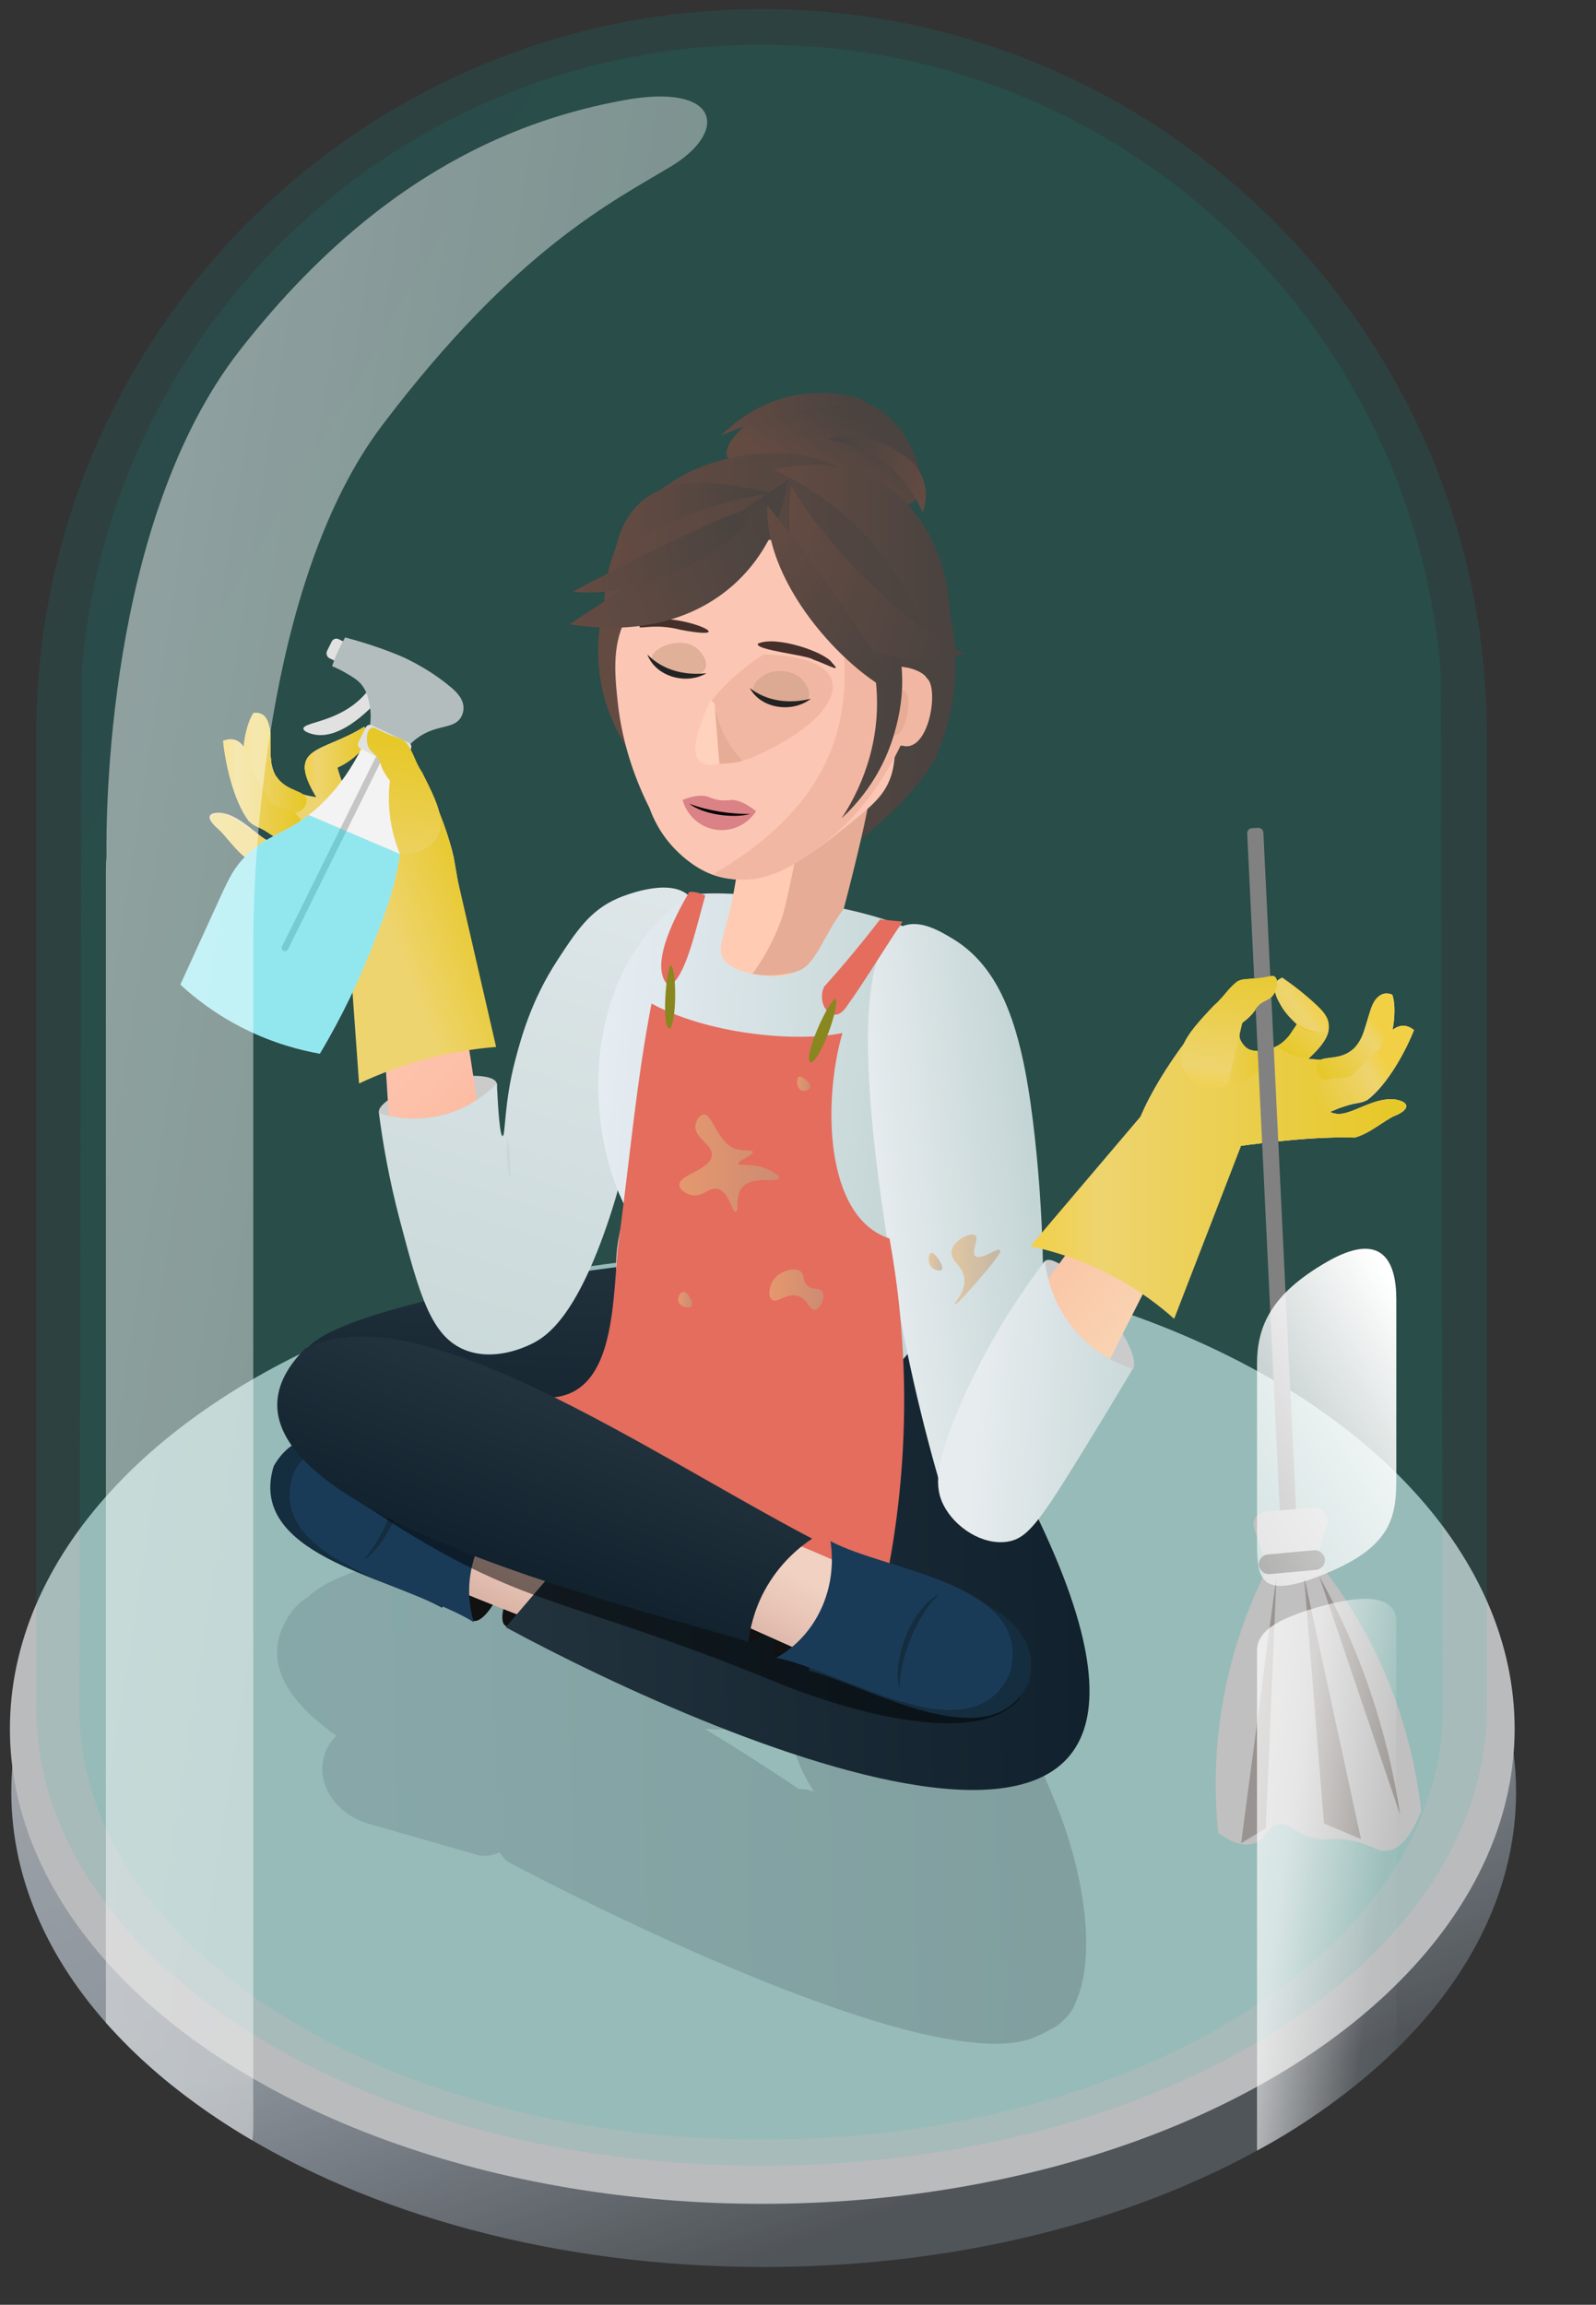 <?xml version="1.0" encoding="UTF-8"?>
<svg xmlns="http://www.w3.org/2000/svg" width="575" height="830" xmlns:xlink="http://www.w3.org/1999/xlink" viewBox="0 0 575 830">
  <rect x="0" y="0" width="575" height="830" fill="#333333" stroke="none"/>
  <defs>
    <style>
      .ce {
        fill: #b3bdbe;
      }

      .cf {
        fill: url(#k);
      }

      .cg {
        fill: url(#i);
      }

      .ch {
        fill: url(#p);
      }

      .ci {
        fill: url(#m);
      }

      .cj {
        fill: url(#n);
      }

      .ck {
        fill: url(#l);
      }

      .cl {
        fill: url(#g);
      }

      .cm {
        fill: url(#f);
      }

      .cn {
        fill: url(#q);
      }

      .co {
        fill: url(#o);
      }

      .cp {
        fill: url(#r);
      }

      .cq {
        fill: url(#b);
      }

      .cr {
        fill: url(#t);
      }

      .cs {
        fill: url(#aa);
      }

      .ct {
        fill: url(#ae);
      }

      .cu {
        fill: url(#an);
      }

      .cv {
        fill: url(#ax);
      }

      .cw {
        fill: url(#am);
      }

      .cx {
        fill: url(#ab);
      }

      .cy {
        fill: url(#ag);
      }

      .cz {
        fill: url(#at);
      }

      .da {
        fill: url(#az);
      }

      .db {
        fill: url(#ak);
      }

      .dc {
        fill: url(#av);
      }

      .dd {
        fill: url(#ap);
      }

      .de {
        fill: url(#au);
      }

      .df {
        fill: url(#ad);
      }

      .dg {
        fill: url(#ai);
      }

      .dh {
        fill: url(#ar);
      }

      .di {
        fill: url(#bb);
      }

      .dj {
        fill: url(#bh);
      }

      .dk {
        fill: url(#bj);
      }

      .dl {
        fill: url(#bp);
      }

      .dm {
        fill: url(#bf);
      }

      .dn {
        fill: url(#cb);
      }

      .do {
        fill: url(#cc);
      }

      .dp {
        fill: url(#bt);
      }

      .dq {
        fill: url(#bs);
      }

      .dr {
        fill: url(#br);
      }

      .ds {
        fill: url(#bq);
      }

      .dt {
        fill: url(#bo);
      }

      .du {
        fill: url(#bn);
      }

      .dv {
        fill: url(#bd);
      }

      .dw {
        fill: url(#by);
      }

      .dx {
        fill: url(#bw);
      }

      .dy {
        fill: url(#bv);
      }

      .dz {
        fill: url(#bu);
      }

      .ea {
        fill: url(#bl);
      }

      .eb {
        fill: #89871f;
      }

      .ec {
        fill: #111;
      }

      .ed {
        fill: #fbc7b4;
      }

      .ee {
        opacity: .5;
      }

      .ee, .ef, .eg, .eh, .ei, .ej {
        isolation: isolate;
      }

      .ek {
        fill: #232323;
      }

      .el {
        fill: #da8286;
      }

      .ef {
        fill: url(#cd);
        opacity: .49;
      }

      .em {
        fill: #424241;
      }

      .eg {
        fill: url(#d);
        opacity: .09;
      }

      .eh {
        fill: url(#c);
        opacity: .11;
      }

      .ei {
        fill: url(#h);
        opacity: .21;
      }

      .ej {
        fill: #cc9f84;
        opacity: .56;
      }

      .en {
        fill: #999491;
      }

      .eo {
        fill: #e46d5e;
      }

      .ep {
        fill: #f2b7a3;
      }

      .eq {
        fill: #ecedef;
      }

      .er {
        fill: #00d6ea;
        opacity: .4;
      }

      .es {
        fill: #142d3f;
      }

      .et {
        fill: #1a3b58;
      }

      .eu {
        fill: #633f2e;
      }

      .ev {
        fill: #9c9693;
      }

      .ew {
        fill: #ffd2be;
      }

      .ex {
        fill: #c5c5c5;
      }

      .ey {
        fill: #452f2a;
      }

      .ez {
        fill: #818181;
      }

      .fa {
        fill: silver;
      }

      .fb {
        opacity: .73;
      }

      .fc {
        opacity: .1;
      }

      .fd {
        opacity: .12;
      }

      .fe {
        opacity: .12;
      }

      .ff {
        fill: #a1807f;
      }

      .fg {
        fill: #e6ac95;
      }

      .fh {
        fill: #e1e1e1;
      }

      .fi {
        fill: #f3f3f3;
      }

      .fj {
        fill: url(#z);
      }

      .fj, .fk, .fl, .fm, .fn, .fo {
        opacity: .6;
      }

      .fk {
        fill: url(#w);
      }

      .fl {
        fill: url(#u);
      }

      .fm {
        fill: url(#v);
      }

      .fn {
        fill: url(#x);
      }

      .fo {
        fill: url(#y);
      }

      .fp {
        fill: #cbcbcb;
      }

      .fq {
        fill: #ffcbb2;
      }

      .fr {
        fill: #705f57;
      }

      .fs {
        fill: #f4c322;
      }
    </style>
    <linearGradient id="b" x1="3504.82" y1="2289.4" x2="3505.238" y2="2288.634" gradientTransform="translate(-1899847.363 783813.55) scale(542.113 -342.142)" gradientUnits="userSpaceOnUse">
      <stop offset="0" stop-color="#cfd5dc"/>
      <stop offset=".606" stop-color="#aab5c0"/>
      <stop offset="1" stop-color="#5b6167"/>
    </linearGradient>
    <linearGradient id="c" x1="3504.172" y1="2287.59" x2="3504.477" y2="2287.307" gradientTransform="translate(-1831275.523 1776531.962) scale(522.585 -776.608)" gradientUnits="userSpaceOnUse">
      <stop offset="0" stop-color="#178eac"/>
      <stop offset="1" stop-color="#00bbac"/>
    </linearGradient>
    <linearGradient id="d" x1="3503.742" y1="2287.636" x2="3504.047" y2="2287.353" gradientTransform="translate(-1720821.357 1725781.86) scale(491.13 -754.402)" xlink:href="#c"/>
    <linearGradient id="f" x1="238.293" y1="182.564" x2="255.967" y2="156.049" gradientTransform="translate(56.668 -10.36) rotate(.746)" gradientUnits="userSpaceOnUse">
      <stop offset="0" stop-color="#644b42"/>
      <stop offset=".941" stop-color="#4a4340"/>
    </linearGradient>
    <linearGradient id="g" x1="215.503" y1="236.842" x2="344.281" y2="236.842" gradientTransform="matrix(1,0,0,1,0,0)" xlink:href="#f"/>
    <linearGradient id="h" x1="3498.957" y1="2291.751" x2="3499.957" y2="2291.769" gradientTransform="translate(-1019883.397 441895.421) scale(291.511 -192.54)" gradientUnits="userSpaceOnUse">
      <stop offset="0" stop-color="#4f6575"/>
      <stop offset="1" stop-color="#2e3741"/>
    </linearGradient>
    <linearGradient id="i" x1="3043.412" y1="2292.921" x2="3043.704" y2="2292.686" gradientTransform="translate(-518507.791 327637.631) rotate(3.038) scale(164.479 -154.52)" gradientUnits="userSpaceOnUse">
      <stop offset="0" stop-color="#ffc7b3"/>
      <stop offset=".988" stop-color="#fbb99e"/>
    </linearGradient>
    <linearGradient id="k" x1="2398.396" y1="1218.802" x2="2399.397" y2="1218.784" gradientTransform="translate(236050.451 -177965.942) rotate(92.98) scale(79.401 185.637)" gradientUnits="userSpaceOnUse">
      <stop offset="0" stop-color="#22333e"/>
      <stop offset="1" stop-color="#11222e"/>
    </linearGradient>
    <linearGradient id="l" x1="139.941" y1="538.351" x2="242.441" y2="219.315" gradientUnits="userSpaceOnUse">
      <stop offset="0" stop-color="#c4d5d5"/>
      <stop offset=".962" stop-color="#e7ecef"/>
    </linearGradient>
    <linearGradient id="m" x1="3487.912" y1="2241.213" x2="3488.661" y2="2241.041" gradientTransform="translate(-216263.82 -246023.941) rotate(77.993) scale(82.039 -71.633)" xlink:href="#k"/>
    <linearGradient id="n" x1="2474.776" y1="1259.819" x2="2475.967" y2="1259.872" gradientTransform="translate(131802.217 -18516.706) rotate(128.152) scale(29.781 72.786) skewX(31.048)" gradientUnits="userSpaceOnUse">
      <stop offset="0" stop-color="#f0d1c2"/>
      <stop offset=".26" stop-color="#f0d1c2"/>
      <stop offset=".661" stop-color="#e7c3b6"/>
      <stop offset="1" stop-color="#dab5a6"/>
    </linearGradient>
    <linearGradient id="o" x1="2400.699" y1="1198.912" x2="2401.689" y2="1198.895" gradientTransform="translate(-510574.831 -218814.109) scale(212.753 182.974)" xlink:href="#k"/>
    <linearGradient id="p" x1="327.26" y1="3071.112" x2="201.448" y2="3083.933" gradientTransform="translate(0 3492) scale(1 -1)" gradientUnits="userSpaceOnUse">
      <stop offset="0" stop-color="#c4d5d5"/>
      <stop offset="1" stop-color="#e9eff5"/>
    </linearGradient>
    <linearGradient id="q" x1="373.527" y1="434.987" x2="315.687" y2="440.881" gradientUnits="userSpaceOnUse">
      <stop offset="0" stop-color="#c4d5d5"/>
      <stop offset="1" stop-color="#e7ecef"/>
    </linearGradient>
    <linearGradient id="r" x1="3092.943" y1="2283.608" x2="3093.392" y2="2283.784" gradientTransform="translate(347220.916 485778.912) rotate(-161.818) scale(155.489 154.52)" gradientUnits="userSpaceOnUse">
      <stop offset="0" stop-color="#f9d5b3"/>
      <stop offset=".988" stop-color="#fbb99e"/>
    </linearGradient>
    <linearGradient id="t" x1="287.309" y1="1427.554" x2="220.206" y2="1434.393" gradientTransform="translate(385.582 -947.284) rotate(10.067)" xlink:href="#q"/>
    <linearGradient id="u" x1="244.763" y1="418.881" x2="280.704" y2="418.881" gradientUnits="userSpaceOnUse">
      <stop offset="0" stop-color="#e7b476"/>
      <stop offset="1" stop-color="#be9f81"/>
    </linearGradient>
    <linearGradient id="v" x1="342.812" y1="457.162" x2="360.364" y2="457.162" xlink:href="#u"/>
    <linearGradient id="w" x1="277.184" y1="464.423" x2="296.633" y2="464.423" xlink:href="#u"/>
    <linearGradient id="x" x1="244.32" y1="468.007" x2="249.369" y2="468.007" xlink:href="#u"/>
    <linearGradient id="y" x1="287.165" y1="390.276" x2="291.916" y2="390.276" xlink:href="#u"/>
    <linearGradient id="z" x1="334.578" y1="454.363" x2="339.488" y2="454.363" xlink:href="#u"/>
    <linearGradient id="aa" x1="2477.979" y1="1258.342" x2="2479.253" y2="1258.399" gradientTransform="translate(132383.006 -14304.73) rotate(130.037) scale(29.781 72.786) skewX(31.048)" xlink:href="#n"/>
    <linearGradient id="ab" x1="2407.147" y1="1218.575" x2="2408.172" y2="1218.557" gradientTransform="translate(287804.368 -59549.626) rotate(109.993) scale(64.294 204.941)" xlink:href="#k"/>
    <linearGradient id="ad" x1="7505.361" y1="1327.176" x2="7536.966" y2="1316.016" gradientTransform="translate(7728.849 598.796) rotate(-167.619) scale(1 -1)" gradientUnits="userSpaceOnUse">
      <stop offset="0" stop-color="#ebd4ac"/>
      <stop offset=".18" stop-color="#ebd4ac"/>
      <stop offset=".941" stop-color="#d3c1a1"/>
    </linearGradient>
    <linearGradient id="ae" x1="2612.525" y1="2440.617" x2="2612.353" y2="2440.004" gradientTransform="translate(-32619.972 107273.369) rotate(-2.646) scale(14.39 -43.176) skewX(.05)" gradientUnits="userSpaceOnUse">
      <stop offset=".025" stop-color="#ebd4ac"/>
      <stop offset="1" stop-color="#d3c1a1"/>
    </linearGradient>
    <linearGradient id="ag" x1="2677.8" y1="2444.231" x2="2679.109" y2="2442.216" gradientTransform="translate(-58327.946 83321.744) rotate(-.079) scale(21.855 -33.942) skewX(.011)" gradientUnits="userSpaceOnUse">
      <stop offset=".047" stop-color="#ebd4ac"/>
      <stop offset=".883" stop-color="#d3c1a1"/>
    </linearGradient>
    <linearGradient id="ai" x1="2770.979" y1="2444.848" x2="2769.238" y2="2444.806" gradientTransform="translate(-134760.293 169520.116) rotate(-13.964) scale(61.968 -53.852)" gradientUnits="userSpaceOnUse">
      <stop offset="0" stop-color="#ebd4ac"/>
      <stop offset=".18" stop-color="#ebd4ac"/>
      <stop offset=".988" stop-color="#d3c1a1"/>
    </linearGradient>
    <linearGradient id="ak" x1="2753.343" y1="2445.131" x2="2753.824" y2="2443.866" gradientTransform="translate(-85510.607 155368.182) rotate(-13.965) scale(43.773 -53.111)" gradientUnits="userSpaceOnUse">
      <stop offset="0" stop-color="#ebd4ac"/>
      <stop offset=".18" stop-color="#ebd4ac"/>
      <stop offset=".941" stop-color="#d3c1a1"/>
    </linearGradient>
    <linearGradient id="am" x1="7046.599" y1="1367.371" x2="7022.323" y2="1375.901" gradientTransform="translate(7647.348 639.78) rotate(-167.056) scale(1 -1)" xlink:href="#ad"/>
    <linearGradient id="an" x1="3099.874" y1="2410.434" x2="3099.697" y2="2409.804" gradientTransform="translate(9540.11 113250.082) rotate(-161.37) scale(14.39 43.176) skewX(.049)" gradientUnits="userSpaceOnUse">
      <stop offset="0" stop-color="#ebd4ac"/>
      <stop offset="1" stop-color="#d3c1a1"/>
    </linearGradient>
    <linearGradient id="ap" x1="3001.146" y1="2414.928" x2="3002.455" y2="2412.913" gradientTransform="translate(40849.875 97304.075) rotate(-163.937) scale(21.855 33.942) skewX(.011)" gradientUnits="userSpaceOnUse">
      <stop offset=".06" stop-color="#ebd4ac"/>
      <stop offset=".494" stop-color="#d3c1a1"/>
    </linearGradient>
    <linearGradient id="ar" x1="2877.983" y1="2395.567" x2="2876.242" y2="2395.525" gradientTransform="translate(90590.625 201216.885) rotate(-150.052) scale(61.968 53.852)" gradientUnits="userSpaceOnUse">
      <stop offset="0" stop-color="#ebd4ac"/>
      <stop offset=".318" stop-color="#ebd4ac"/>
      <stop offset=".988" stop-color="#d3c1a1"/>
    </linearGradient>
    <linearGradient id="at" x1="371.215" y1="413.2" x2="509.4" y2="413.2" gradientUnits="userSpaceOnUse">
      <stop offset="0" stop-color="#f2d046"/>
      <stop offset=".18" stop-color="#eed46f"/>
      <stop offset=".941" stop-color="#e7c829"/>
    </linearGradient>
    <linearGradient id="au" x1="111.215" y1="326.671" x2="171.047" y2="303.541" gradientUnits="userSpaceOnUse">
      <stop offset=".379" stop-color="#eed46f"/>
      <stop offset=".941" stop-color="#e7c829"/>
    </linearGradient>
    <linearGradient id="av" x1="425.303" y1="371.675" x2="460.082" y2="371.675" xlink:href="#at"/>
    <linearGradient id="ax" x1="497.189" y1="370.418" x2="474.948" y2="387.59" xlink:href="#at"/>
    <linearGradient id="az" x1="498.808" y1="382.532" x2="466.998" y2="399.681" xlink:href="#at"/>
    <linearGradient id="bb" x1="475.149" y1="354.59" x2="458.93" y2="378.116" xlink:href="#at"/>
    <linearGradient id="bd" x1="129.122" y1="284.731" x2="158.802" y2="284.731" xlink:href="#at"/>
    <linearGradient id="bf" x1="87.677" y1="274.98" x2="110.491" y2="274.98" xlink:href="#at"/>
    <linearGradient id="bh" x1="80.387" y1="285.127" x2="108.905" y2="285.127" xlink:href="#at"/>
    <linearGradient id="bj" x1="109.876" y1="274.691" x2="132.957" y2="274.691" xlink:href="#at"/>
    <linearGradient id="bl" x1="2904.686" y1="2394.961" x2="2904.95" y2="2394.267" gradientTransform="translate(47142.131 174050.188) rotate(-150.051) scale(43.773 53.111)" xlink:href="#at"/>
    <linearGradient id="bn" x1="278.749" y1="208.024" x2="342.328" y2="208.024" gradientTransform="matrix(1,0,0,1,0,0)" xlink:href="#f"/>
    <linearGradient id="bo" x1="1627.548" y1="247.504" x2="1719.119" y2="247.504" gradientTransform="translate(-1412.315 535.798) rotate(-19.729)" xlink:href="#f"/>
    <linearGradient id="bp" x1="1455.584" y1="863.815" x2="1522.362" y2="863.815" gradientTransform="translate(-1370.148 -414.663) rotate(-9.223)" xlink:href="#f"/>
    <linearGradient id="bq" x1="221.4" y1="186.702" x2="278.509" y2="186.702" gradientTransform="matrix(1,0,0,1,0,0)" xlink:href="#f"/>
    <linearGradient id="br" x1="-434.274" y1="391.359" x2="-383.675" y2="391.359" gradientTransform="translate(770.212 -71.27) rotate(9.831)" xlink:href="#f"/>
    <linearGradient id="bs" x1="-55.921" y1="1982.621" x2="52.223" y2="1982.621" gradientTransform="translate(882.656 -1690.423) rotate(16.596) scale(.714 1)" xlink:href="#f"/>
    <linearGradient id="bt" x1="330.318" y1="3090.077" x2="407.693" y2="3090.077" gradientTransform="translate(1726.291 -2549.37) rotate(34.092)" xlink:href="#f"/>
    <linearGradient id="bu" x1="1517.16" y1="820.325" x2="1570.174" y2="820.325" gradientTransform="translate(-1370.148 -414.663) rotate(-9.223)" xlink:href="#f"/>
    <linearGradient id="bv" x1="3565.864" y1="8663.078" x2="3607.502" y2="8663.078" gradientTransform="translate(-59.987 9537.028) rotate(-155.205)" xlink:href="#f"/>
    <linearGradient id="bw" x1="2905.008" y1="2394.056" x2="2905.36" y2="2395.052" gradientTransform="translate(47142.131 174050.188) rotate(-150.051) scale(43.773 53.111)" xlink:href="#at"/>
    <linearGradient id="by" x1="2753.705" y1="2443.854" x2="2754.061" y2="2444.861" gradientTransform="translate(-85510.607 155368.182) rotate(-13.965) scale(43.773 -53.111)" gradientUnits="userSpaceOnUse">
      <stop offset="0" stop-color="#eed46f"/>
      <stop offset=".941" stop-color="#e7c829"/>
    </linearGradient>
    <linearGradient id="cb" x1="3440.351" y1="2292" x2="3442.255" y2="2290.926" gradientTransform="translate(-172256.785 477594.623) scale(50.19 -208.144)" gradientUnits="userSpaceOnUse">
      <stop offset="0" stop-color="#fff"/>
      <stop offset=".541" stop-color="#fff" stop-opacity=".6"/>
      <stop offset=".826" stop-color="#fff" stop-opacity=".043"/>
      <stop offset="1" stop-color="#fff" stop-opacity="0"/>
    </linearGradient>
    <linearGradient id="cc" x1="3441.946" y1="2295.877" x2="3438.945" y2="2291.421" gradientTransform="translate(-172253.276 279167.518) scale(50.189 -121.398)" gradientUnits="userSpaceOnUse">
      <stop offset="0" stop-color="#fff"/>
      <stop offset=".536" stop-color="#fff" stop-opacity=".043"/>
      <stop offset=".541" stop-color="#fff" stop-opacity=".6"/>
      <stop offset="1" stop-color="#fff" stop-opacity="0"/>
    </linearGradient>
    <linearGradient id="cd" x1="3494.766" y1="2287.437" x2="3497.625" y2="2285.886" gradientTransform="translate(-757007.645 1705732.849) scale(216.62 -745.624)" xlink:href="#cb"/>
  </defs>
  <g id="a" data-name="bubble bottom">
    <g class="fb">
      <path class="cq" d="M274.093,474.242c149.7,0,272.1,76.591,272.1,171.071s-121.354,171.071-271.055,171.071S4.08,739.793,4.08,645.313s120.311-171.071,270.013-171.071Z"/>
      <ellipse class="eq" cx="274.628" cy="622.571" rx="271.058" ry="171.071"/>
    </g>
    <path class="eh" d="M13.059,615v-.2h0v-352.467h.01C14.288,119.071,130.801,3.3,274.352,3.3s260.063,115.771,261.282,259.033h.01v352.467h0v.2c0,91.076-116.985,164.908-261.293,164.908S13.059,706.071,13.059,615Z"/>
    <path class="eg" d="M28.659,615.518c.228-124.106.456-248.212.684-372.318C38.792,116.207,144.82,16.1,274.224,16.1s235.435,100.107,244.881,227.1c.228,124.107.456,248.213.684,372.32,0,85.594-109.943,154.982-245.565,154.982S28.659,701.112,28.659,615.518Z"/>
  </g>
  <g id="e" data-name="creatives">
    <path class="cm" d="M261.882,164.045c-1.833-7.084,19.495-24.231,40.493-21.675,2.511.306,10.926,1.447,18.127,8.09,9.724,8.971,14.067,25.052,8.952,29.857-4.388,4.123-12.531-2.951-37.236-9.057-20.992-5.188-29.303-3.223-30.336-7.215Z"/>
    <path class="cl" d="M233.226,278.957c-4.82-5.695-13.043-15.649-16.342-31.288-2.749-13.031-.806-23.973.759-30.042h.02c1.044-36.675,31.877-54.782,62.518-54.521,34.816.297,55.184,33.46,61.364,55.686,7.174,25.799-1.648,47.928-5.034,55.412-3.225,4.976-8.221,11.712-15.523,18.476-6.573,6.089-14.79,13.701-24.862,16.605-29.328,8.456-60.177-27.111-62.9-30.329Z"/>
    <path class="ei" d="M183.107,670.545c-1.262-.955-2.31-2.164-3.077-3.548-1.678.846-3.527,1.298-5.407,1.319-.62,0-1.239-.055-1.851-.163l-.017.054-1.042-.3-39.085-11.207c-11.648-3.432-18.755-14.253-15.888-24.252.811-2.804,2.344-5.346,4.446-7.37-22.9-16.188-24.609-30.306-18-41.749,1.88-3.478,4.661-6.385,8.052-8.418,17.167-17.849,127.071-32.373,145.377-31.416h4.44c3.742.215,7.396,1.23,10.713,2.976l24.233,5.409c6.635-1.301,13.511.213,18.985,4.18.27-.437.522-.857.755-1.261,7.211-12.492,42.1,44.116,48.55,62.85,0,0,3.928,1.657,16.418,32.642,10.19,25.28,14.228,54.689,6.82,70.71-.758,2.354-2.135,4.461-3.986,6.1-.855.929-1.806,1.767-2.834,2.5-.557.394-1.162.716-1.8.957-1.894,1.134-3.862,2.136-5.894,3-3.876,1.676-8.789,2.432-14.5,2.432-53.121.004-175.41-65.445-175.41-65.445ZM291.696,644.745l1.551.445c-4.5-6.977-8.017-15-8.536-23.41-2.87-.72-5.517-2.138-7.706-4.129-6.133,3.705-13.237,5.479-20.392,5.092l-2.675-.14c16.157,9.809,28.9,18.307,33.927,21.711.901-.048,1.806.008,2.694.167l.017-.057,1.12.321Z"/>
    <ellipse class="fp" cx="157.764" cy="395.557" rx="21.902" ry="6.32" transform="translate(-91.853 50.526) rotate(-14.14)"/>
    <path id="j" data-name="Union 51" class="cg" d="M140.7,412.974c-1.51-29.667-4.537-59.237-3.124-88.428,7.438-.372,14.876-.745,22.315-1.117,4.565,25.354,8.903,52,12.75,78.38"/>
    <path class="cf" d="M294.3,498.8c-1,19.8-17.9,35-37.7,34-.6-.1-116-6-116.7-6.1-20-.7-32.8-20.4-30.9-37.9,3.5-19.5,128.2-36.3,147.6-35.3,22.3-2.1,38.7,23.9,37.7,45.3Z"/>
    <g class="fd">
      <path class="ff" d="M181.1,417.7c-1.3,5.4-2.7,10.7-4.3,16,.2-5.5,1.7-11.1,4.3-16h0Z"/>
    </g>
    <path class="ck" d="M248,322.4c-7.323-6.502-23.797.394-25.378,1.075-10.074,4.338-14.992,11.877-21.79,22.297-9.377,14.374-12.997,27.639-15.202,35.979-4.089,15.467-3.477,27.382-4.561,27.364-.568-.009-1.331-3.266-2.066-18.908-2.727,2.787-8.588,8.014-17.697,10.8-11.425,3.494-21.083,1.047-24.78-.099,1.314,10.222,3.546,23.452,7.551,38.611,7.083,26.815,11.215,41.831,23.531,46.667,10.444,4.101,21.221-.959,23.596-2.074,5.561-2.611,16.413-9.531,28.378-45.607,5.674-17.107,5.381-22.026,10.135-41.046,12.031-48.139,26.866-67.44,18.284-75.059Z"/>
    <path class="ci" d="M332.902,491.813c3.789,17.817-4.988,34.78-19.605,37.889l-20.423,5.388c-14.617,3.109-29.012-25.453-32.801-43.27-3.789-17.817-10.424-31.411,4.193-34.519l35.307,7.878c14.618-3.105,29.539,8.818,33.328,26.634Z"/>
    <path class="ec" d="M197.8,569.7c-14.4,24.8-24.1,19.2-9.8-5.7,14.3-24.8,24.1-19.2,9.8,5.7Z"/>
    <path class="ec" d="M170.5,559.7c-8,29.4,3.1,32.8,13.4,4.9,10-28.7-1.1-33.6-13.4-4.9Z"/>
    <path class="cj" d="M244.5,571.6l-19.3,24c-17.8-5.7-52.6-19.3-69.3-26.6l17.2-24.8c3.4-3.1,73.2,23.9,71.4,27.4Z"/>
    <path class="es" d="M177.4,539.4h0c-20.4-7.1-63-39.3-78.8-11.4-9.6,31.4,40,39.5,60.7,51,3.4-11.9,11.1-29,18.1-39.6Z"/>
    <path class="et" d="M185.4,540.3c-22.8-6.2-63.1-39.1-79.5-10.2-11.6,32,44.6,41.2,64.8,54.1-4.9-16,1.2-33.5,14.7-43.9Z"/>
    <path class="es" d="M143.6,526.5c3.8,10.2-1.8,24.5-8.9,32.2-1.1,1.2-2.5,2.3-3.9,3,7.4-7.3,14.2-24.7,12.8-35.2h0Z"/>
    <path class="co" d="M206.5,557.6c19.4,8.4,55.6,24.1,55.6,24.1.7.4,59.4,9.2,59.9,10-2.5-3.9-4.6-8-6.3-12.3-47.3-35.9-32.7-71.4,0-114.6,7.2-12.5,42.1,44.1,48.5,62.9,103.7,191.2-105,100-182,58.3"/>
    <path class="ee" d="M118.5,521.5c33.5-21.1,158.3,42,210.8,53.9,4.9-.2,49.5,12.9,37.8,36.6-19.4,21.9-83.9-5-82.6-4.2-78-32.4-92.9-27.4-143.2-59.3-11.7-7.9-27.7-15.4-22.8-27Z"/>
    <path class="ch" d="M237.3,488.714c-3.502-3.126-6.97-6.274-10.001-11.585-9.644-16.901-3.638-36.031-1.599-41.764-14.9-27.646-17.5-84.08,20.9-111.725,1.3-5.94,84.9,2.285,91.8,19.535,3.8,3.313,4.5,59.404.1,62.831-3,7.083-7.2,11.538-10,13.937-1.317,10.379-2.226,22.126-2.263,35.014-.032,11.517.637,22.103,1.67,31.591-4.058,4.966-16.162,18.372-35.806,21.696-27.673,4.683-48.902-14.265-54.801-19.53Z"/>
    <path class="ec" d="M285.2,575.1c-14.4,24.8-24.1,19.2-9.8-5.7,14.4-24.8,24.1-19.2,9.8,5.7Z"/>
    <path class="ec" d="M297,579.7c-14.4,26.8-24.8,21.7-13.1-5.6,12.5-27.7,23.9-23.7,13.1,5.6Z"/>
    <path class="cn" d="M325.201,333.515c6.316-2.494,13.41,1.764,17.977,4.505,19.062,11.442,25.713,35.692,29.672,71.792,3.246,29.594,5.27,72.499-1.419,125.853-9.863,3.116-19.726,6.232-29.589,9.348-5.824-18.789-14.166-48.808-20.276-86.591-5.26-32.521-18.771-116.057,3.636-124.907Z"/>
    <g class="fe">
      <path class="ev" d="M182.788,409.879c.532,2.426.758,4.869.913,7.316.123,2.449.173,4.902-.085,7.372-.534-2.426-.76-4.869-.913-7.316-.121-2.449-.171-4.902.085-7.372Z"/>
    </g>
    <ellipse class="fp" cx="392.17" cy="473.64" rx="6.32" ry="25.069" transform="translate(-210.301 350.508) rotate(-38.825)"/>
    <path id="s" data-name="Union 51" class="cp" d="M391.419,506.85c9.718-20.585,31.473-62.375,43.883-87.575l-21.795-9.499c-11.946,19.664-36.121,50.032-56.55,79.416"/>
    <g class="fe">
      <path class="fr" d="M432.478,411.168c-2.82-.427-6.177-4.058-6.491-6.876.598,1.501,1.74,2.679,2.792,3.873,1.103,1.153,2.223,2.326,3.699,3.003h0Z"/>
    </g>
    <path class="cr" d="M408.117,492.944c-4.155-1.347-12.251-4.604-19.469-12.299-9.769-10.413-11.708-22.321-12.195-26.536-15.847,20.873-25.311,39.667-30.997,52.989-8.72,20.433-8.798,28.575-5.453,35.043,4.1,7.926,13.856,14.308,22.719,13.08,7.296-1.011,11.53-6.859,26.53-31.161,6.809-11.032,13.101-21.436,18.865-31.116Z"/>
    <path class="eo" d="M319.59,567.446c-12.272-2.812-24.543-5.624-36.815-8.436-14.486-6.375-31.115-14.936-48.624-26.473-14.902-9.819-27.509-19.863-37.96-29.177,24.176.509,24.461-29.526,26.276-52.926,4.772-35.698,6.585-59.197,12.249-89.044,19.728,10.762,51.382,14.179,68.796,10.617-7.022,24.152-6.637,66.323,16.956,74,2.909,15.957,5.188,35.201,5.28,57.034.106,25.051-2.696,46.854-6.158,64.407Z"/>
    <path class="eo" d="M325.163,331.896c-2.697-.266-5.395-.531-8.092-.797-6.231,8.118-13.434,16.761-20.131,24.195-3.021,6.266,2.997,14.511,7.946,7.355,6.584-9.162,12.55-19.181,20.278-30.753Z"/>
    <path class="eb" d="M301.131,359.629c1.209,3.519-5.623,22.431-9.091,23.018-2.904-1.654,6.279-22.273,9.091-23.018Z"/>
    <path class="eo" d="M248.324,321.203c-3.714,6.391-15.451,26.96-7.248,33.988,5.915-3.457,9.155-18.869,13.003-32.668-1.13-.813-4.316-1.566-5.755-1.321Z"/>
    <path class="eb" d="M241.754,347.497c2.167,2.569,1.961,21.157-.49,22.975-2.997-.176-1.354-21.499.49-22.975Z"/>
    <path class="fl" d="M265.545,413.904c-7.328-2.069-8.605-12.948-12.118-12.551-1.437.162-2.602,2.137-2.854,3.73-.736,4.656,6.191,6.887,5.883,10.984-.392,5.222-12.043,6.901-11.685,10.82.156,1.715,2.541,3.064,4.267,3.474,4.139.983,6.287-3.011,9.583-2.176,4.155,1.053,5.115,8.554,6.492,8.223,1.27-.305-.434-5.34,2.164-8.656,3.613-4.612,13.034-1.684,13.417-3.462.24-1.118-3.24-3.165-6.613-4.088-4.432-1.213-7.876-.267-8.102-1.106-.298-1.103,5.561-3.117,5.267-4.328-.199-.82-2.926-.082-5.7-.866Z"/>
    <path class="fm" d="M351.387,444.866c-1.572-1.281-7.912,1.674-8.528,5.685-.575,3.743,4.323,5.205,4.619,10.305.286,4.933-4.008,8.527-3.553,8.883.641.503,7.74-7.785,9.594-9.949,5.899-6.887,7.244-9.012,6.751-9.594-.887-1.047-6.93,3.834-8.883,2.132-1.684-1.468,1.497-6.242,0-7.462Z"/>
    <path class="fk" d="M288.416,457.875c-2.293-1.748-7.96-.235-10.139,3.667-1.143,2.048-1.652,5.338-.216,6.471,1.958,1.546,5.374-2.617,9.491-1.294,3.562,1.144,4.005,5.222,6.04,4.961,2.079-.266,3.92-4.814,2.589-6.687-1.026-1.444-3.188-.245-5.177-1.941-2.014-1.718-.938-3.919-2.589-5.177Z"/>
    <path class="fn" d="M246.136,465.209c-1.049.101-2.142,1.924-1.726,3.451.601,2.203,4.014,2.584,4.746,1.726.918-1.076-1.326-5.34-3.02-5.177Z"/>
    <path class="fo" d="M287.769,387.768c-.932.527-.938,4.223,1.079,4.961,1.131.414,2.734-.162,3.02-1.079.504-1.616-3.028-4.489-4.099-3.883Z"/>
    <path class="fj" d="M335.441,451.188c-.902.299-1.539,3.704.431,5.393,1.091.935,2.939,1.309,3.451.647.966-1.249-2.606-6.464-3.883-6.04Z"/>
    <path class="cs" d="M302.2,562.7c-3.4,11.1-6.9,22.2-10.3,33.3-27.9-12.5-55.8-24.9-83.8-37.3l18-24.2c24.3,7.2,53.1,17.9,76.1,28.2Z"/>
    <path class="cx" d="M275.4,572.9c-3.9,7.3-5.2,14-5.8,18.4-32.5-10.9-213.8-51.2-159.7-105.6,39.9-20.9,123.3,37.3,182.7,68.4-4.1,2.7-11.7,8.6-17.2,18.8Z"/>
    <path class="es" d="M305.6,559.8h0c19.7,8.9,72.8,14.7,65.1,45.8-13.1,29.2-58.6,1-79.5-4,5.9-11,12.2-29,14.4-41.8Z"/>
    <path class="et" d="M299.2,555c20.8,11.1,72.8,14.9,64.8,47.2-13.5,31.3-60.7-.7-84.3-5.2,14.6-8.2,22.1-25.1,19.5-42Z"/>
    <path class="es" d="M339,573.7c-8.1,6.3-15.3,24.2-14.8,34.4-.6-1.5-.8-3.2-.8-4.9.2-10.3,5.9-24.8,15.6-29.5h0Z"/>
    <path class="fq" d="M311.125,283.316c-5.611,19-11.222,38-16.833,57h0c-.348,1.688-1.488,5.682-5.661,8.513-6.438,4.369-14.918,2.455-17.528,1.866-2.746-.62-7.535-1.7-10.162-4.926-2.822-3.465-.329-7.922,2.013-17.907.999-4.26,2.236-10.387,3.075-18.011,15.032-8.845,30.064-17.69,45.095-26.536Z"/>
    <path class="fg" d="M312.033,274.082c.275,2.426.584,5.909.656,10.118.019,1.141.018,2.174.007,3.086,0,0-.005.427-.02,1.07,0,0-.027,1.196-.077,2.362-.054,1.266-3.26,16.221-8.612,36.526-.45.595-1.123,1.506-1.901,2.645-.998,1.461-2.06,3.138-4.961,8.284-2.066,3.664-1.916,3.502-2.481,4.379-1.646,2.552-2.785,4.319-4.591,5.707-2.203,1.694-4.411,2.064-7.636,2.565-2.544.395-6.468.705-11.314-.13,3.333-4.548,7.804-11.652,10.909-21.163.527-1.615,1.373-4.819,3.455-14.979,1.861-9.079,3.167-17.503,4.089-25.131,2.825-1.393,5.832-3.041,8.929-4.991,5.517-3.475,9.992-7.074,13.548-10.35Z"/>
    <path class="ed" d="M226.485,220.926c2.966-4.963,6.494-7.934,10.044-10.924,2.236-1.883,11.792-9.662,26.807-13.483,15.881-4.042,29.351-1.488,36.223.348,1.498,2.572,3.566,6.287,5.801,10.885,3.009,6.191,5.41,11.13,7.185,17.658,1.107,4.072,2.327,10.074,2.4,17.646,8.038-4.363,10.89-2.734,11.922-2.256,9.739,4.508,5.743,29.443-4.402,27.769,0,16.363-6.635,20.13-19.574,30.68-17.469,14.243-31.853,20.456-45.344,16.04-6.871-2.249-11.985-7.164-13.666-8.809-5.87-5.746-8.606-11.937-9.846-15.396-8.149-16.163-10.689-30.248-11.582-39.05-1.064-10.486-1.99-21.03,4.032-31.107Z"/>
    <path class="ep" d="M298.065,196.867c1.645-.455,5.324,8.251,13.071,24.39,3.358,6.996,6.277,13.749,8.82,20.184,3.853-3.014,12.643,0,13.968,2.799,4.576,3.445.722,27.881-9.392,24.113-4.752,9.871-14.229,26.039-31.08,37.944-7.076,4.999-17.009,11.808-29.345,10.304-3.062-.373-5.533-1.169-7.199-1.815,16.283-9.363,36.327-24.709,43.963-48.762,10.34-32.57-6.161-68.23-2.806-69.159Z"/>
    <path class="fg" d="M323.75,248.868c6.782-2.907,2.476,17.87-1.722,15.824-2.691-1.076.646-2.261,1.076-6.244.431-3.875-2.584-7.966.646-9.581Z"/>
    <path class="el" d="M272.398,292.101c-3.059,4.811-8.618,7.437-14.217,6.719-5.842-.749-10.702-5.007-12.259-10.754,4.933-1.98,7.781-1.7,9.489-1.026.561.222,1.817.799,3.676,1.076,1.895.282,3.315.057,3.855,0,1.896-.201,4.848.399,9.457,3.985Z"/>
    <path d="M248.329,289.444c6.741,2.53,14.433,3.7,21.983,3.711-6.687,1.668-17.047.056-21.983-3.711h0Z"/>
    <path class="ey" d="M230.633,225.229c-1.615,2.017,4.521-1.08,14.64,1.584,26.482,4.969-6.89-9.219-14.64-1.584Z"/>
    <path class="ej" d="M253.998,241.008c-1.642,2.995-7.882,2.521-11.171,1.655-3.311-.872-8.206-3.345-7.984-5.907.285-3.288,9.039-7.211,14.728-4.252,3.316,1.726,5.843,5.922,4.428,8.503Z"/>
    <path id="ac" data-name="Path 6623" class="ep" d="M275.2,235.628c35.74.861,30.465,20.776-.107,35.309-5.305,2.522-10.728,4.882-15.05,2.421-4.83-2.75-6.742-10.69-4.695-19.813,2.437-3.131,5.617-6.717,9.68-10.314,3.6-3.188,7.094-5.677,10.173-7.603Z"/>
    <path class="fg" d="M260.748,264.303c2.132,4.425,4.812,7.606,6.809,9.648-2.476.969-10.227,1.399-11.411.969-.089-1.527-.191-3.76-.215-6.459-.021-2.347-.12-13.447,1.132-13.577.771-.08,1.12,4.094,3.685,9.419Z"/>
    <path class="ew" d="M256.052,252.033l1.399,1.432,1.709,21.581c-15.541,3.273-5.828-16.57-3.108-23.013Z"/>
    <path class="ey" d="M299.801,238.711c3.658,3.822-.811.962-6.831-1.194-2.276-1.648-21.044-3.398-19.938-5.714,6.543-3.08,24.405,3.09,26.769,6.908Z"/>
    <path class="ej" d="M281.942,253.456c2.608.29,7.56.84,9.134-1.682,1.282-2.054-.341-5.084-1.649-6.613-3.073-3.593-9.282-4.606-13.646-2.319-1.786.936-4.744,3.2-4.396,5.583.573,3.922,9.634,4.929,10.557,5.032Z"/>
    <path class="ek" d="M254.534,242.443c-7.199,4.278-18.247,1.34-21.308-6.749,5.629,5.72,13.49,7.617,21.308,6.749h0Z"/>
    <path class="ek" d="M292.148,251.611c-6.563,5.203-17.904,3.767-22.019-3.84,6.343,4.916,14.387,5.745,22.019,3.84h0Z"/>
    <path class="df" d="M138.787,330.804c9.4-.7,18.8-1.4,28.2-2-1.2-6.6-2.3-13.3-3.5-19.9v-.1c-3.5-15.2-11.5-30.5-17.1-41.2-1.4-1.5-2.7-1.7-5.9-2.9-6-2.1-5.9-4.1-7.9-1.4-.4-.7-1-1.2-1.5-1.5-15.1,9.4-28.3,6.7-17.1,25.3-28.8-4.2-7.8-28.2-22.4-29.3-.9,4.6-2,8.1-2.9,12.7-2.1-3.6-3.5-4.2-7.5-2.6,3.1,9.6,5.2,18.1,8.3,27.7,5,1.9,7.7,5.5,13.3,7.7-7.8,3.9-20.3-15.4-26.7-9-.3,1.3,1.2,3.1,2.3,4,3.1,2.6,6.9,8.8,11.8,11.7,14.9,3.7,32.6,11.4,47,17.8.3.9.8,2,1.5,2.9M129.287,271.004c.9-1,2.2-2.3,3-3.7.4,3.8,3.4,3.6,4.9,7.7.3,1.8,2.3,5,3.4,6.2,2,14.4-17.1,9.6-19-4.8,3.8-1.7,6.3-3.9,7.7-5.4Z"/>
    <path id="af" data-name="Path 6364" class="ct" d="M87.987,274.404c-1-3.7.5-13.6,3.4-17.7,10.2-.8,3.1,18.4,8.3,23.1,3.7,5.4,10.5,4.8,10.8,8.2.2,4.8-7.3,6.3-9.9,4.6-7.2-2.4-11.6-11.3-12.6-18.2Z"/>
    <path id="ah" data-name="Path 6365" class="cy" d="M89.587,295.604c-5.6-7.4-8.5-21.4-9.2-28.8,5.8-2.3,9.2,2.8,10,9.8,2.4,4.1,4.8,8.2,7.2,12.3,3.8,2.8,7.1,1.8,10.1,5.3,2.9,3.1.3,10-4.4,9.8-2,0-2.4-1.4-6.3-3.9-4.1-2.7-5.3-2.3-7.4-4.5Z"/>
    <path id="aj" data-name="Path 6363" class="dg" d="M137.287,327.804c-14.4-6.4-32.2-14.1-47-17.8-4.9-2.9-8.7-9-11.8-11.7-1.9-1.4-4.9-4.7-1.3-5.5,8.8-1.5,17.2,11.1,21.9,10.7,2.2.3,2.2-.3,6.6-.5,7,.6,19.6,2.1,27.2,1.6,58.8,4.4,16.4,46,4.4,23.2Z"/>
    <g class="fc">
      <path class="eu" d="M88.987,302.404c.5-1.3,1.1-2.5,1.8-3.7.3,1.4-.5,3-1.8,3.7h0Z"/>
    </g>
    <g class="fc">
      <path class="eu" d="M103.787,303.104c3-.7,5.1-4.5,4.8-7.4,1.4,2.9-1.4,7.8-4.8,7.4h0Z"/>
    </g>
    <g class="fc">
      <path class="eu" d="M106.287,292.804c1.1-.4,1.9-1.2,2.6-2,.6-.9,1.4-1.9,1.6-3,.7,1.8-2,4.9-4,5.2l-.2-.2Z"/>
    </g>
    <g class="fc">
      <path class="eu" d="M113.287,277.104c2.9.5,6,.2,8.7-.9-1.2.9-2.8,1.2-4.3,1.4-1.5.1-3.1.1-4.4-.5h0Z"/>
    </g>
    <g class="fc">
      <path class="eu" d="M137.287,275.304c1.4.6,2.9.4,4.4.2,1.4-.3,3-.4,4.3-1.3-1.4,2.1-6.9,2.9-8.7,1.1h0Z"/>
    </g>
    <g class="fc">
      <path class="eu" d="M140.487,285.704c.9.6,1.7,1.1,2.7,1.3,2,.6,3.9-.3,5.9-.4,1.1-.1,2.1.1,3.1.5-1-.1-2-.1-3,.1-3.3.7-6.4,1.5-8.7-1.5h0Z"/>
    </g>
    <g class="fc">
      <path class="eu" d="M97.587,288.904c-.7,1.5-2.4,2.5-4.1,2.3.6-.4,1.4-.8,2-1.2.7-.3,1.5-.7,2.1-1.1h0Z"/>
    </g>
    <g class="fc">
      <path class="eu" d="M96.787,282.504c.7,0,1.3-.5,1.9-.8s1.2-.6,1.6-1.2c.3,1.5-2.4,2.9-3.5,2h0Z"/>
    </g>
    <g class="fc">
      <path class="eu" d="M87.287,278.604c1.1-.3,2.1-.6,3.2-.7-.6,1-2.3,1.4-3.2.7h0Z"/>
    </g>
    <g class="fc">
      <path class="eu" d="M93.087,271.304c.5-.1,1.1-.3,1.6-.4s1.1-.2,1.6-.4c-.3,1.1-2.3,1.6-3.2.8h0Z"/>
    </g>
    <g class="fc">
      <path class="eu" d="M133.687,291.304c-1.5,5.4-.5,8.8,2.9,13.2-4.3-3.4-5.6-8.4-2.9-13.2h0Z"/>
    </g>
    <path id="al" data-name="Path 6362" class="db" d="M122.687,280.104c-.4-1.2-.8-2.4-1.2-3.7,5.3-2.4,15.6-10.2,9.7-14.6-15,9.4-28.4,6.8-17.1,25.3,3.2,1.1,9.9.1,12.3-1.1-1.2-1.3-3.1-4.1-3.7-5.9Z"/>
    <g class="fc">
      <path class="eu" d="M112.087,286.804c4.4.8,9.5.3,13.8-.6-2,1.1-4.9,1.7-7.2,1.8-2.2,0-4.5-.2-6.6-1.2h0Z"/>
    </g>
    <g class="fc">
      <path class="eu" d="M121.087,304.504c7.5.4,15.4-1.2,22.6,1.5,7.1,2.9,13.1,7.6,19.2,12.1-6.4-3.9-12.5-8.6-19.5-11.4-3.5-1.5-7.3-1.6-11-1.7-3.7-.1-7.5-.2-11.3-.5h0Z"/>
    </g>
    <g class="fc">
      <path class="eu" d="M452.4,363.362c-2.3,1.3-7.3-1-8-3.4.9,1.2,2.4,1.8,3.7,2.4,1.4.6,2.8,1.2,4.3,1h0Z"/>
    </g>
    <g class="fc">
      <path class="eu" d="M491.4,402.662c-1.1-1-1.4-2.8-.7-4.1.3,1.4.5,2.7.7,4.1h0Z"/>
    </g>
    <g class="fc">
      <path class="eu" d="M486.8,387.462c.5.5,1.2,1.1,1.7,1.6s1.1,1.2,1.6,1.7c-1.7-.3-3.1-1.7-3.3-3.3h0Z"/>
    </g>
    <g class="fc">
      <path class="eu" d="M489.3,381.462c-1.3.5-3.5-1.6-2.8-2.9.2.7.7,1.1,1.2,1.6s1,1.1,1.6,1.3h0Z"/>
    </g>
    <g class="fc">
      <path class="eu" d="M499.6,380.362c-1.1.4-2.6-.4-2.9-1.5,1,.4,1.9.8,2.9,1.5h0Z"/>
    </g>
    <g class="fc">
      <path class="eu" d="M495.9,371.662c-1.1.5-2.8-.5-2.9-1.7.4.3,1,.6,1.4.8.6.3,1.1.7,1.5.9h0Z"/>
    </g>
    <path class="cw" d="M437.9,413.862c15.6-2.2,34.9-4.7,50.1-4.2,5.5-1.4,10.8-6.3,14.6-7.9,2.3-.8,6-3.2,2.8-5-10.6-4.2-20.3,8.5-27.6,3,5.9-.5,9.5-3.2,14.9-3.7,5.6-8.4,11.2-16.8,16.7-25.1-3.3-2.7-6.1-1.6-9.1,1.3.4-4.7.8-9.4,1.2-14-14.2-3.1-1.3,26.9-30.1,23,15.9-14.6,2.3-16-9.5-29-.6.2-1.3.5-1.8,1-1.2-3.2-1.6-1.2-7.9-.8-3.4.3-4.7.1-6.5,1.2-12.6,12.2-30.1,34.4-36.6,53.1,0-.2,9.6,2.3,28.8,7.1ZM467.2,368.862c-5.7,13.2-25.5,12.7-19.6-.6,1.4-.9,4.2-3.5,4.9-5.1,2.6-3.5,5.4-2.5,6.8-6.1,1.9,5,3,7.2,7.9,11.8Z"/>
    <path id="ao" data-name="Path 6364" class="cu" d="M500,376.062c2-3.3,3.3-13.2,1.6-17.9-9.6-3.5-8.1,16.9-14.4,19.9-5,4.2-11.4,1.7-12.7,4.9-1.5,4.6,5.3,8.1,8.3,7.2,7.7-.4,14.3-7.7,17.2-14.1Z"/>
    <path id="aq" data-name="Path 6365" class="dd" d="M492.7,396.062c7.4-5.6,14.1-18.3,16.7-25.1-4.9-3.9-9.6.1-12.3,6.6-3.4,3.3-6.9,6.6-10.3,9.9-4.4,1.6-7.3-.2-11.2,2.3-3.6,2.1-3,9.6,1.5,10.7,1.9.6,2.7-.6,7.2-2,4.6-1.6,5.7-.9,8.4-2.4Z"/>
    <path id="as" data-name="Path 6363" class="dh" d="M437.9,413.862c15.6-2.2,34.8-4.7,50.1-4.2,5.5-1.4,10.8-6.3,14.6-7.9,2.2-.8,6-3.2,2.8-5-8-3.9-19.6,5.9-24,4.3-2.2-.3-2.1-.9-6.2-2.3-6.9-1.3-19.4-3.4-26.6-6-57.8-11.9-28.5,39.8-10.7,21.1Z"/>
    <g class="fc">
      <path class="eu" d="M459.9,395.962c-3.7-.7-7.4-1.7-11-2.7s-7.3-1.9-11.1-1.4c-7.5.8-14.7,3.5-21.9,5.6,7.1-2.6,14.2-5.5,21.8-6.3,7.8-.7,14.9,3,22.2,4.8h0Z"/>
    </g>
    <g class="fc">
      <path class="eu" d="M477,399.362c-3.4-.5-4.7-6.1-2.6-8.4-1,2.7-.1,6.9,2.6,8.4h0Z"/>
    </g>
    <g class="fc">
      <path class="eu" d="M477.1,388.962c-1.9-.2-3.7-4.4-2.6-5.9-.1,1.1.5,2.1.8,3.2.5.9.9,2,1.8,2.7h0Z"/>
    </g>
    <g class="fc">
      <path class="eu" d="M452.4,363.362c-2.3,1.3-7.3-1-8-3.4.9,1.2,2.4,1.8,3.7,2.4,1.4.6,2.8,1.2,4.3,1h0Z"/>
    </g>
    <g class="fc">
      <path class="eu" d="M446.5,372.462c-3.1,2.3-5.8.7-8.8-.9-.9-.4-1.9-.7-2.9-.9,1-.1,2.1,0,3.1.3,1.9.6,3.5,2,5.6,2,1,.1,2-.1,3-.5h0Z"/>
    </g>
    <g class="fc">
      <path class="eu" d="M486.8,387.462c.5.5,1.2,1.1,1.7,1.6s1.1,1.2,1.6,1.7c-1.7-.3-3.1-1.7-3.3-3.3h0Z"/>
    </g>
    <g class="fc">
      <path class="eu" d="M489.3,381.462c-1.3.5-3.5-1.6-2.8-2.9.2.7.7,1.1,1.2,1.6s1,1.1,1.6,1.3h0Z"/>
    </g>
    <g class="fc">
      <path class="eu" d="M499.6,380.362c-1.1.4-2.6-.4-2.9-1.5,1,.4,1.9.8,2.9,1.5h0Z"/>
    </g>
    <g class="fc">
      <path class="eu" d="M495.9,371.662c-1.1.5-2.8-.5-2.9-1.7.4.3,1,.6,1.4.8.6.3,1.1.7,1.5.9h0Z"/>
    </g>
    <g class="fc">
      <path class="eu" d="M451.4,379.762c1.2,5.4-1.4,9.8-6.4,11.8,4.5-3.2,6.4-6.1,6.4-11.8h0Z"/>
    </g>
    <g class="fc">
      <path class="eu" d="M473.4,381.362c-2.2.4-4.6-.1-6.7-.7-2.1-.7-4.3-1.6-5.9-3.3,3.9,2.1,8.2,3.5,12.6,4h0Z"/>
    </g>
    <g class="fc">
      <path class="eu" d="M491.4,402.662c-1.1-1-1.4-2.8-.7-4.1.3,1.4.5,2.7.7,4.1h0Z"/>
    </g>
    <path class="cz" d="M505.481,396.815c-.03-.018-.05-.036-.081-.053-2.075-1.012-4.393-1.097-6.764-.703-2.331.342-4.596,1.173-6.78,2.069-1.59.635-3.121,1.3-4.528,1.852-1.956.733-3.824,1.243-5.591,1.174-.115-.026-.23-.052-.337-.091-1.581-.216-1.981-.588-3.599-1.299,0,0,0,0-.001,0,5.9-.5,9.5-3.2,14.9-3.7,5.6-8.4,11.2-16.8,16.7-25.1-3.3-2.7-6.1-1.6-9.1,1.3.4-4.7.8-9.4,1.2-14-14.2-3.1-1.3,26.9-30.1,23,15.9-14.6,2.3-16-9.5-29-.6.2-1.3.5-1.8,1-1.2-3.2-1.6-1.2-7.9-.8-3.4.3-4.7.1-6.5,1.2-11.557,11.19-27.23,30.792-34.762,48.391-.001,0-.003,0-.004-.001-13.239,15.582-26.479,31.164-39.718,46.746,7.835,1.639,18.355,4.708,29.746,10.76,9.426,5.008,16.733,10.615,22.061,15.365,8.031-20.753,16.062-41.505,24.093-62.258-.05-.015-.1-.03-.151-.044,6.722-.884,13.807-1.716,20.749-2.283.151-.012.302-.024.452-.036.747-.06,1.492-.117,2.234-.17.203-.015.406-.028.609-.042,2.043-.142,4.064-.254,6.054-.338.508-.021,1.016-.043,1.52-.06.411-.014.818-.024,1.226-.035.563-.015,1.125-.028,1.681-.037.366-.006.731-.011,1.094-.014.626-.006,1.247-.006,1.864-.004.29,0,.583,0,.87.003.895.009,1.782.026,2.653.054.009,0,.018,0,.027,0,1.375-.35,2.738-.919,4.067-1.6.023-.012.046-.025.07-.037,1.484-.765,2.925-1.667,4.297-2.561.289-.188.574-.374.856-.56.315-.207.626-.411.932-.612.189-.124.377-.246.562-.366,1.384-.897,2.668-1.682,3.815-2.165,2.278-.792,5.918-3.153,2.881-4.947ZM447.6,368.262c1.4-.9,4.2-3.5,4.9-5.1,2.6-3.5,5.4-2.5,6.8-6.1,1.9,5,3,7.2,7.9,11.8-5.7,13.2-25.5,12.7-19.6-.6Z"/>
    <path class="de" d="M164.943,317.157h-.005c-.478-2.757-.954-5.516-1.452-8.253v-.1c-3.5-15.2-11.5-30.5-17.1-41.2-1.4-1.5-2.7-1.7-5.9-2.9-6-2.1-5.9-4.1-7.9-1.4-.4-.7-1-1.2-1.5-1.5-15.1,9.4-28.3,6.7-17.1,25.3-28.8-4.2-7.8-28.2-22.4-29.3-.9,4.6-2,8.1-2.9,12.7-2.1-3.6-3.5-4.2-7.5-2.6,3.1,9.6,5.2,18.1,8.3,27.7,5,1.9,7.7,5.5,13.3,7.7-7.8,3.9-20.3-15.4-26.7-9-.3,1.3,1.2,3.1,2.3,4,3.1,2.6,6.9,8.8,11.8,11.7,10.736,2.666,22.922,7.41,34.284,12.247,1.63,22.643,3.26,45.286,4.89,67.929,7.102-3.351,16.029-6.848,26.609-9.461,8.43-2.082,16.136-3.165,22.766-3.696-4.598-19.955-9.195-39.911-13.793-59.866ZM129.287,271.004c.9-1,2.2-2.3,3-3.7.4,3.8,3.4,3.6,4.9,7.7.3,1.8,2.3,5,3.4,6.2,2,14.4-17.1,9.6-19-4.8,3.8-1.7,6.3-3.9,7.7-5.4Z"/>
    <path id="aw" data-name="Path 6362" class="dc" d="M456.1,378.362c.4,8.1-10.4,13.1-13.8,12.4-.7.3-5.7,2.4-10.6-.1-12.8-9.1-4-18.3,5.6-28.5,3.9-3.3,4.4-5.4,8.3-8.6,1.8-1.1,3.1-.9,6.5-1.2,5.4-.5,6.4-1.4,7.3-.5,1.2,1.2.7,4.3-.6,6.3-1.7,2.6-3.9,1.8-6.3,5-.7,1.6-3.6,4.2-4.9,5.1-4.1,5.1,2.5,12.9,8.5,10.1Z"/>
    <path id="ay" data-name="Path 6364" class="cv" d="M500,376.062c2-3.3,3.3-13.2,1.6-17.9-9.6-3.5-8.1,16.9-14.4,19.9-5,4.2-11.4,1.7-12.7,4.9-1.5,4.6,5.3,8.1,8.3,7.2,7.7-.4,14.3-7.7,17.2-14.1Z"/>
    <path id="ba" data-name="Path 6365" class="da" d="M492.7,396.062c7.4-5.6,14.1-18.3,16.7-25.1-4.9-3.9-9.6.1-12.3,6.6-3.4,3.3-6.9,6.6-10.3,9.9-4.4,1.6-7.3-.2-11.2,2.3-3.6,2.1-3,9.6,1.5,10.7,1.9.6,2.7-.6,7.2-2,4.6-1.6,5.7-.9,8.4-2.4Z"/>
    <path id="bc" data-name="Path 6362" class="di" d="M465.1,371.962c.7-1.1,1.4-2.1,2.2-3.2-4.5-4-12.2-13.8-5.3-16.7,11.9,13.1,25.4,14.3,9.5,29-3.4.1-9.4-2.3-11.4-4.2,1.5-.9,4-3.2,5-4.9Z"/>
    <path id="be" data-name="Path 6362" class="dv" d="M129.587,288.604c-2.6,7.6,6.4,15.4,9.8,15.8.6.5,4.8,3.9,10.2,2.8,14.8-5.2,8.8-16.5,2.5-29-2.8-4.2-2.7-6.4-5.6-10.6-1.4-1.5-2.7-1.7-5.9-2.9-5-2-5.8-3.1-6.9-2.5-1.5.8-1.9,4-1.2,6.2,1,3,3.3,2.8,4.6,6.5.3,1.8,2.3,5,3.4,6.2,2.6,6.2-5.9,11.9-10.9,7.5Z"/>
    <path id="bg" data-name="Path 6364" class="dm" d="M87.987,274.404c-1-3.7.5-13.6,3.4-17.7,10.2-.8,3.1,18.4,8.3,23.1,3.7,5.4,10.5,4.8,10.8,8.2.2,4.8-7.3,6.3-9.9,4.6-7.2-2.4-11.6-11.3-12.6-18.2Z"/>
    <path id="bi" data-name="Path 6365" class="dj" d="M89.587,295.604c-5.6-7.4-8.5-21.4-9.2-28.8,5.8-2.3,9.2,2.8,10,9.8,2.4,4.1,4.8,8.2,7.2,12.3,3.8,2.8,7.1,1.8,10.1,5.3,2.9,3.1.3,10-4.4,9.8-2,0-2.4-1.4-6.3-3.9-4.1-2.7-5.3-2.3-7.4-4.5Z"/>
    <path id="bk" data-name="Path 6362" class="dk" d="M122.687,280.104c-.4-1.2-.8-2.4-1.2-3.7,5.3-2.4,15.6-10.2,9.7-14.6-15,9.4-28.4,6.8-17.1,25.3,3.2,1.1,9.9.1,12.3-1.1-1.2-1.3-3.1-4.1-3.7-5.9Z"/>
    <path id="bm" data-name="Path 6362" class="ea" d="M467.3,368.761c-4.5-4-12.2-13.8-5.3-16.7,3.547,2.448,8.113,5.873,12.487,10.021,1.993,1.89,4.305,4.271,4.229,7.382-.021.848-.214,1.543-.379,2.006-1.791.323-5.692.739-9.302-1.428-.662-.397-1.237-.835-1.735-1.282Z"/>
    <path class="fs" d="M475,371.662c-1.5.3-3-.2-4.4-.7-1.4-.6-2.8-1.3-3.7-2.5,2.3,1.7,5.2,2.9,8.1,3.2h0Z"/>
    <path class="du" d="M278.749,169.133c6.437-1.502,22.952-4.365,38.054,4.385,21.46,12.435,31.67,43.457,21.66,75.071-1.347-9.33-5.061-26.181-16.849-43.483-14.822-21.756-34.055-31.964-42.865-35.973Z"/>
    <path class="dt" d="M283.855,172.872c-4.919,33.807-33.152,59.178-78.649,51.958,26.216-17.319,52.433-34.638,78.649-51.958Z"/>
    <path class="dl" d="M269.389,184.214c1.823,10.438-38.019,32.14-62.97,28.841,11.969-6.547,62.491-32.29,62.97-28.841Z"/>
    <path class="ds" d="M278.509,177.756c-26.991-6.673-51.622-7.46-57.109,21.712,13.747-10.844,42.692-20.801,57.109-21.712Z"/>
    <path class="dr" d="M283.855,191.943c3.689,1.091,25.649,7.978,36.125,30.282,8.775,18.683,3.884,36.241,2.046,42.467-4.664,15.802-14.167,25.712-18.834,30.001,4.064-6.119,13.657-22.392,12.716-44.503-1.493-35.083-28.255-55.455-32.053-58.248Z"/>
    <path class="dq" d="M285.097,174.892c-6.68,43.173,26.348,71.009,62.49,60.507-21.748-10.394-51.023-39.668-62.49-60.507Z"/>
    <path class="dp" d="M276.434,181.98c-1.034,30.019,31.109,62.08,47.264,68.211-12.723-22.444-31.131-48.857-47.264-68.211Z"/>
    <path class="dz" d="M311.407,144.702c.046-1.348-11.675-4.59-23.907-2.589-13.13,2.147-22.52,9.625-27.814,14.803,6.338-2.767,15.839-6.349,27.814-8.709,14.242-2.807,23.866-2.288,23.907-3.504Z"/>
    <path class="dy" d="M298.844,158.09c-.169,1.02,8.916,1.045,18.397,7.563,7.929,5.451,12.489,12.937,15.205,18.97.632-1.801,2.162-6.941,0-12.455-1.735-4.424-4.945-6.788-7.283-8.462-11.322-8.106-26.105-6.909-26.319-5.617Z"/>
    <g>
      <path class="ez" d="M465.656,554.793l-2.217.107c-.993.048-1.844-.725-1.892-1.718l-12.21-253.053c-.048-.993.725-1.844,1.718-1.892l2.217-.107c.993-.048,1.844.725,1.892,1.718l12.211,253.053c.048.993-.725,1.844-1.718,1.892Z"/>
      <path class="fa" d="M455.892,544.345c5.792-.462,11.584-.924,17.376-1.385,3.29-.262,5.805,2.88,4.829,6.032-1.293,4.178-2.587,8.356-3.881,12.534,7.065,8.733,15.174,20.466,22.18,35.326,10.186,21.605,14.056,41.367,15.609,55.29-4.248,10.908-8.642,13.816-12.011,14.307-4.236.617-6.129-2.691-14.916-3.922-6.218-.871-6.361.633-11.29-.52-7.619-1.782-9.149-5.814-13.325-4.886-4.079.907-4.241,5.114-8.439,6.663-4.412,1.627-9.49-1.081-13.115-3.651-1.255-12.095-1.73-29.21,2.002-49.176,3.715-19.873,10.294-35.6,15.808-46.404-1.622-4.676-3.243-9.352-4.865-14.027-1.001-2.885.994-5.939,4.038-6.181Z"/>
      <rect class="em" x="453.457" y="559.01" width="23.928" height="7.106" rx="3.553" ry="3.553" transform="translate(-49.486 44.91) rotate(-5.246)"/>
      <path class="en" d="M459.9,567.446c-4.254,32.113-8.507,64.226-12.761,96.339,2.961-1.803,5.922-3.607,8.883-5.41,1.292-30.31,2.585-60.619,3.878-90.929Z"/>
      <path class="en" d="M469.791,567.446l7.208,89.231c4.441,1.87,8.882,3.74,13.323,5.609-6.844-31.613-13.688-63.227-20.532-94.84Z"/>
      <path class="en" d="M475.193,567.446c9.748,28.708,19.496,57.415,29.244,86.123-1.698-11.426-4.437-24.524-8.883-38.703-5.961-19.011-13.396-34.882-20.36-47.42Z"/>
    </g>
    <path id="bx" data-name="Path 6362" class="dx" d="M442.3,390.761c-.982.442-2.534.993-4.5,1.1-2.823.154-5.007-.687-6.1-1.2-1.781-1.221-5.534-3.894-6.279-8.411-1.058-6.416,5.218-13.012,11.879-20.089,3.9-3.3,4.4-5.4,8.3-8.6,1.8-1.1,3.1-.9,6.5-1.2,5.4-.5,6.4-1.4,7.3-.5,1.2,1.2.7,4.3-.6,6.3-1.7,2.6-3.9,1.8-6.3,5-.7,1.6-3.6,4.2-4.9,5.1-1.767,7.5-3.533,15-5.3,22.5Z"/>
    <g>
      <path class="fi" d="M130.508,269.055c4.255,2.304,8.51,4.608,12.766,6.912.942,5.019,1.927,12.33,1.691,21.134-.468,17.46-5.456,30.269-11.757,46.033-3.827,9.573-9.54,22.176-17.978,36.319-6.965-1.233-16.575-3.696-27.102-8.937-10.334-5.144-17.987-11.19-23.138-15.933,5.737-12.519,9.795-21.428,11.95-26.163,5.178-11.38,6.649-14.672,10.283-18.752,6.482-7.277,12.277-8.56,19.46-13.029,7.17-4.46,16.196-12.387,23.826-27.586Z"/>
      <rect class="ex" x="118.335" y="268.152" width="2.372" height="78.34" rx="1.186" ry="1.186" transform="translate(148.743 -21.126) rotate(26.336)"/>
      <path class="er" d="M144.105,307.536c-1.756,12.524-5.916,23.138-10.897,35.599-3.827,9.573-9.54,22.176-17.978,36.319-6.965-1.233-16.575-3.696-27.102-8.937-10.334-5.144-17.987-11.19-23.138-15.933,5.737-12.519,9.795-21.428,11.95-26.163,5.178-11.38,6.649-14.672,10.283-18.752,6.482-7.277,12.277-8.56,19.46-13.029,1.443-.897,2.961-1.935,4.527-3.144"/>
      <rect class="fh" x="118.152" y="231.072" width="9.561" height="7.619" rx="1.887" ry="1.887" transform="translate(116.96 -30.158) rotate(26.336)"/>
      <path class="fh" d="M134.469,246.145c-1.443,2.193-3.723,5.111-7.174,7.702-8.377,6.289-18.07,6.46-17.988,8.56.045,1.159,3.026,1.905,3.475,2.012,10.55,2.534,22.487-11.155,24.372-13.365-.895-1.637-1.79-3.273-2.685-4.909Z"/>
      <path class="ce" d="M147.445,268.352c.791-.837,2.118-2.114,3.974-3.303,6.508-4.171,12.138-2.531,14.644-6.703.837-1.394.903-2.734.92-3.187.131-3.505-2.671-6.094-4.534-7.67-8.782-7.429-18.474-11.393-18.474-11.393-4.878-1.995-11.503-4.412-19.634-6.541-1.162,1.983-2.332,4.266-3.39,6.848-.495,1.207-.924,2.379-1.297,3.505,1.216.499,2.951,1.282,4.93,2.44,2.756,1.613,4.366,2.555,5.796,4.38,1.755,2.239,2.229,4.522,2.686,6.678.698,3.291.497,6.131.233,7.943,4.715,2.334,9.43,4.668,14.145,7.002Z"/>
      <path class="fh" d="M131.723,262.026l-2.573,5.198c-.423.855-.173,1.848.562,2.235,4.504,2.369,9.008,4.737,13.512,7.106.786.414,1.806-.029,2.216-.963.862-1.963,1.724-3.926,2.586-5.889.379-.863.092-1.824-.65-2.176-4.508-2.138-9.017-4.277-13.525-6.415-.755-.358-1.702.045-2.127.904Z"/>
    </g>
    <path id="bz" data-name="Path 6362" class="dw" d="M144.105,307.536c1.827-.11,3.655-.221,5.482-.331,14.8-5.2,8.8-16.5,2.5-29-2.8-4.2-2.7-6.4-5.6-10.6-1.4-1.5-2.7-1.7-5.9-2.9-5-2-5.8-3.1-6.9-2.5-1.5.8-1.9,4-1.2,6.2,1,3,3.3,2.8,4.6,6.5.3,1.8,2.3,5,3.4,6.2-.392,3.23-.591,7.36-.067,12.098.662,5.988,2.247,10.861,3.685,14.333Z"/>
  </g>
  <g id="ca" data-name="bubble highlight">
    <path class="dn" d="M503.06,737.938v-153.946c0-6.273-5.253-11.26-25.095-6.075-19.843,5.185-25.095,10.368-25.095,16.641v179.919c8.951-4.807,18.957-10.948,29.357-18.784,7.983-6.015,14.902-12.052,20.833-17.755Z"/>
    <path class="do" d="M477.965,454.475c-19.843,11.456-25.095,22.907-25.095,36.766v64.2c0,13.859,1.4,20.893,25.095,11.088,23.695-9.805,25.094-20.577,25.094-34.438v-64.2c0-13.853-5.252-24.872-25.094-13.416Z"/>
    <path class="ef" d="M38.156,728.416v-415.325c0-1.629.068-3.221.22-4.747-.2-13.487-.24-120.3,47.939-182.085,51.49-66.028,103.6-83.721,138.3-90.142,34.7-6.421,38.033,11.112,17.289,23.707-20.744,12.595-55.816,29.39-104.221,93.355-43.351,57.285-46.294,162.507-46.436,183.859v426.768c.017,1.131.005,2.321-.046,3.566-.049,1.209-.131,2.363-.236,3.459-4.368-2.546-9.34-5.627-14.71-9.297-9.099-6.218-15.46-11.475-17.086-12.829-6.812-5.674-11.567-10.364-13.063-11.856-3.252-3.242-5.921-6.142-7.951-8.434Z"/>
  </g>
</svg>